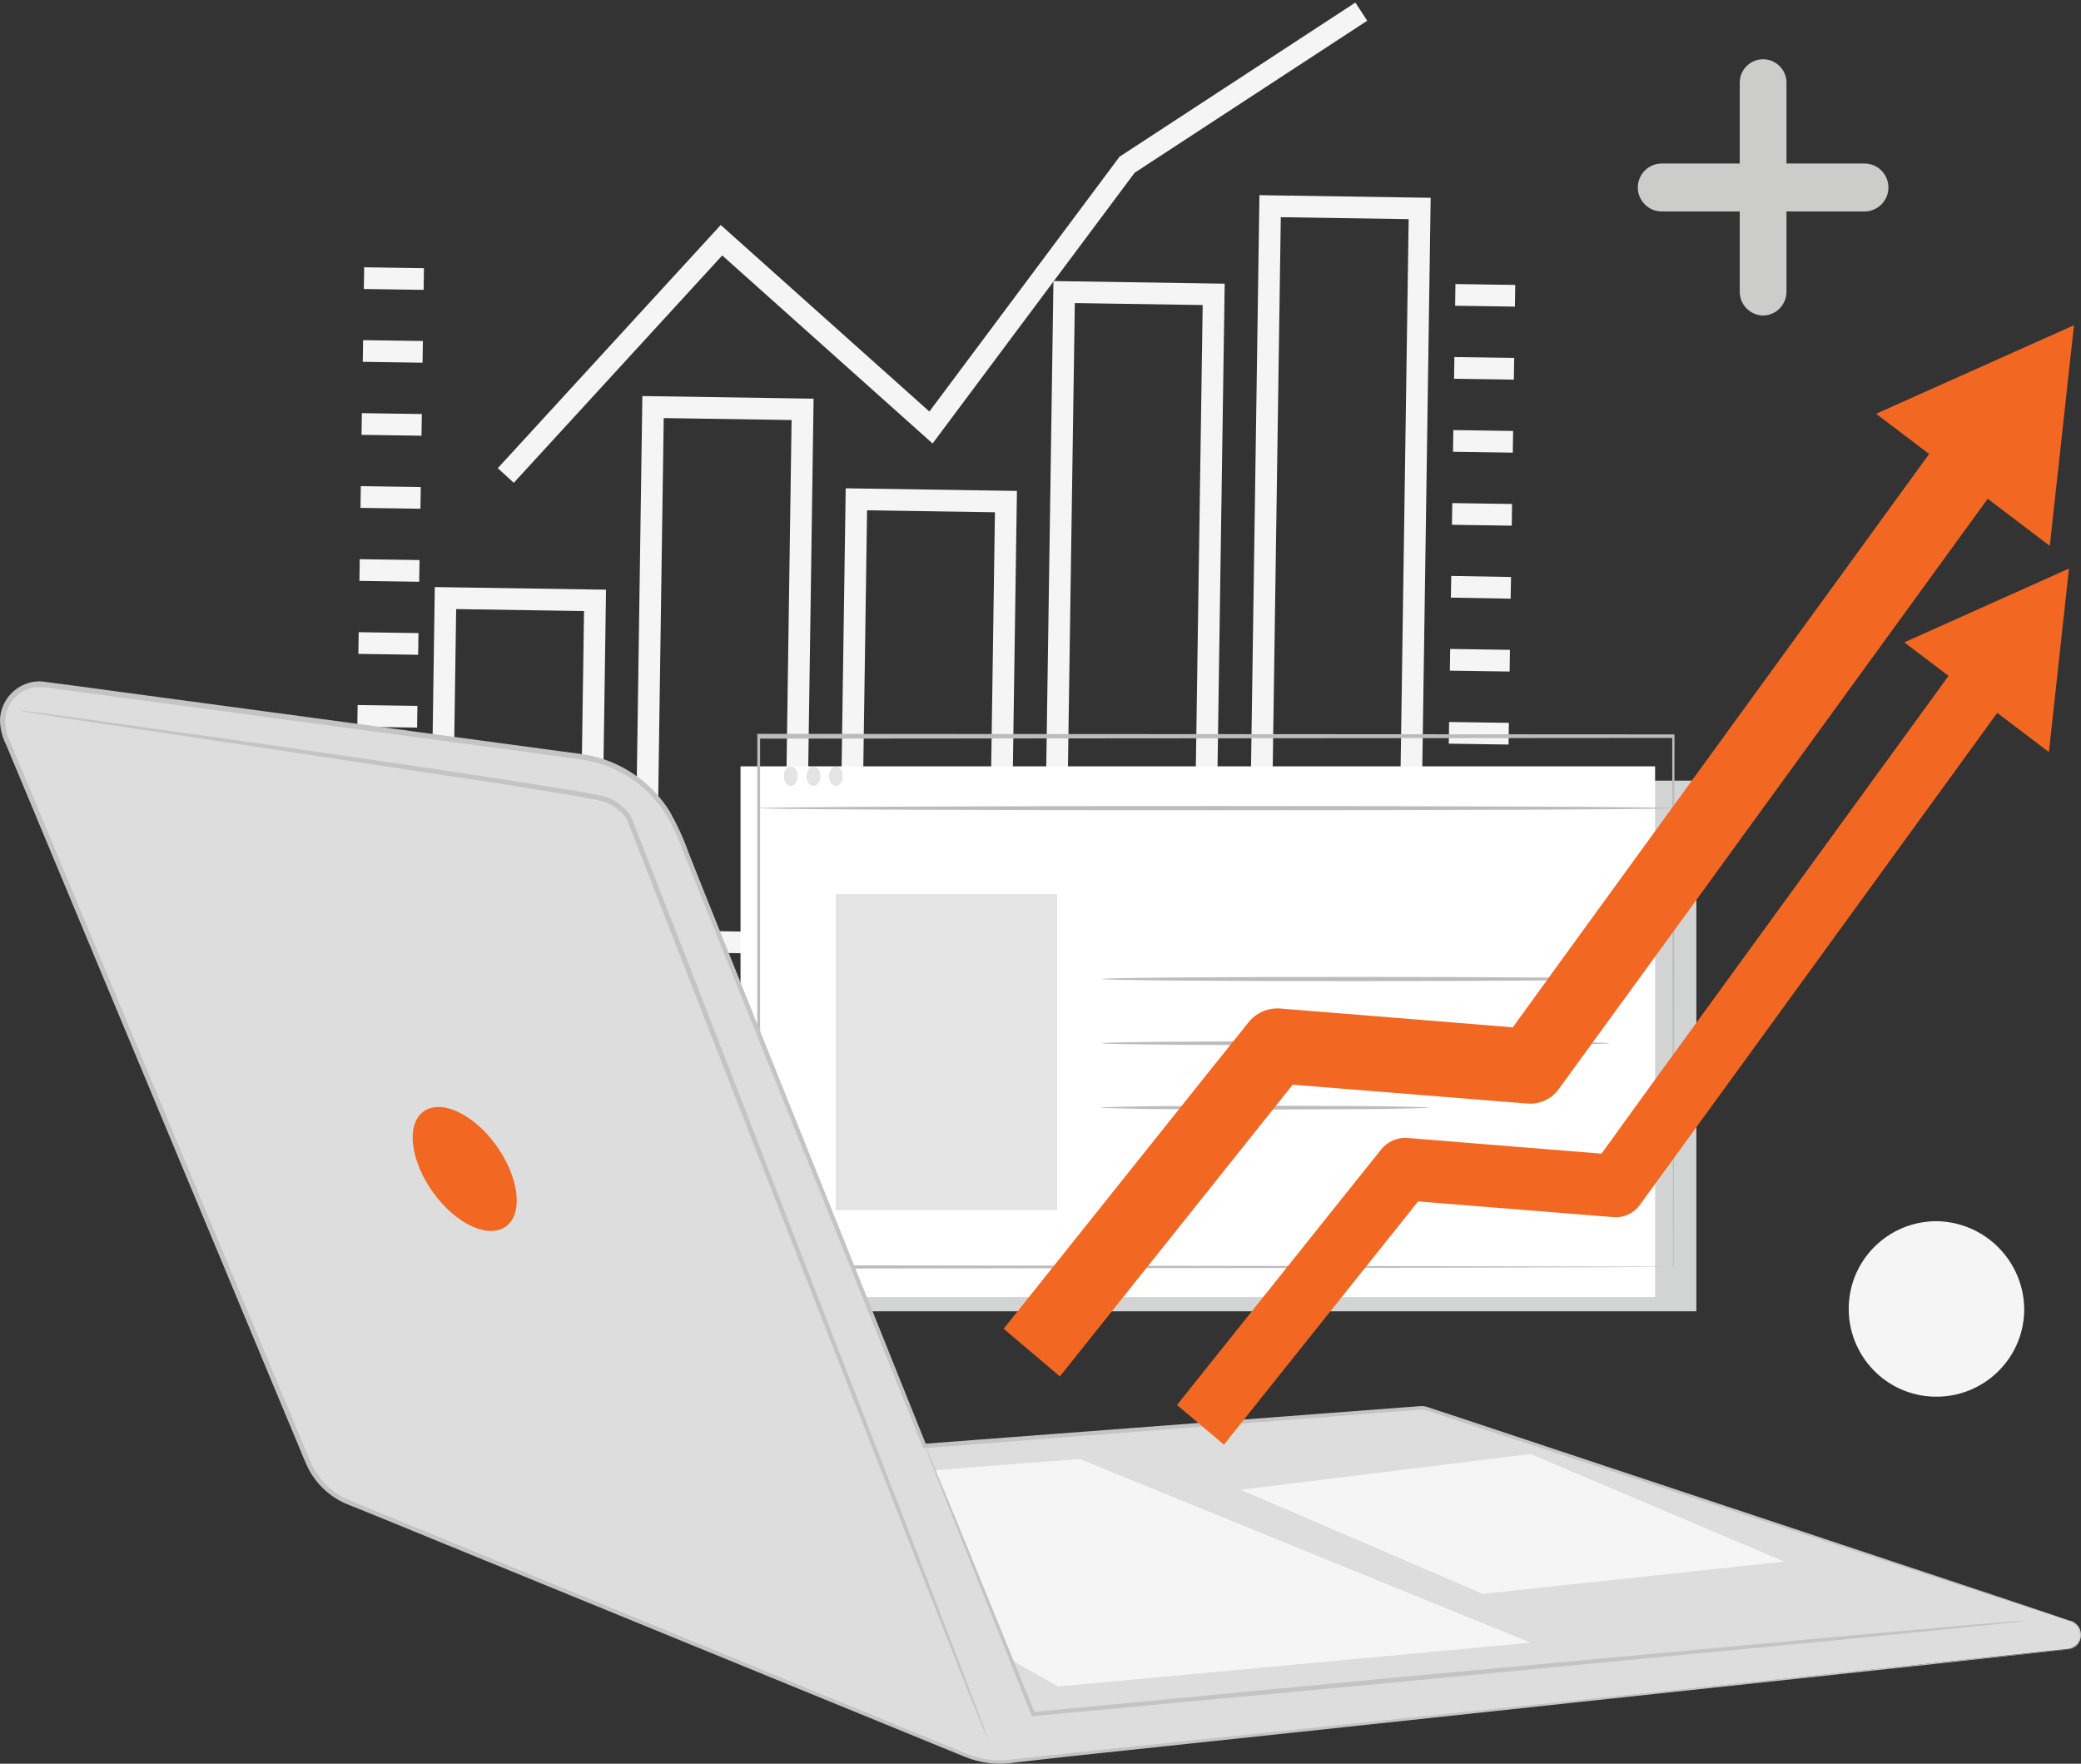 <?xml version="1.0" encoding="UTF-8"?>
<svg id="Layer_1" data-name="Layer 1" xmlns="http://www.w3.org/2000/svg" xmlns:xlink="http://www.w3.org/1999/xlink" viewBox="0 0 118 100">
  <rect x="0" y="0" width="118" height="100" fill="#333333" stroke="none"/>
  <defs>
    <style>
      .cls-1 {
        clip-path: url(#clippath);
      }

      .cls-2, .cls-3, .cls-4 {
        fill: none;
      }

      .cls-2, .cls-5, .cls-6, .cls-7, .cls-8, .cls-9, .cls-10, .cls-11, .cls-12 {
        stroke-width: 0px;
      }

      .cls-13 {
        clip-path: url(#clippath-1);
      }

      .cls-14 {
        clip-path: url(#clippath-4);
      }

      .cls-15 {
        clip-path: url(#clippath-3);
      }

      .cls-16 {
        clip-path: url(#clippath-2);
      }

      .cls-17 {
        clip-path: url(#clippath-7);
      }

      .cls-18 {
        clip-path: url(#clippath-8);
      }

      .cls-19 {
        clip-path: url(#clippath-6);
      }

      .cls-20 {
        clip-path: url(#clippath-5);
      }

      .cls-21 {
        opacity: .6;
      }

      .cls-3 {
        stroke-miterlimit: 10;
        stroke-width: 1.23px;
      }

      .cls-3, .cls-4 {
        stroke: #f5f5f5;
      }

      .cls-22 {
        opacity: .8;
      }

      .cls-4 {
        stroke-miterlimit: 4;
        stroke-width: 1.23px;
      }

      .cls-5 {
        fill: #c4c4c4;
      }

      .cls-6 {
        fill: #ddd;
      }

      .cls-7 {
        fill: #cccccb;
      }

      .cls-8 {
        fill: #bcbcbc;
      }

      .cls-9 {
        fill: #fff;
      }

      .cls-10 {
        fill: #fbfcfd;
      }

      .cls-11 {
        fill: #f26722;
      }

      .cls-12 {
        fill: #f5f5f5;
      }
    </style>
    <clipPath id="clippath">
      <rect class="cls-2" width="118" height="100"/>
    </clipPath>
    <clipPath id="clippath-1">
      <rect class="cls-2" width="118" height="100"/>
    </clipPath>
    <clipPath id="clippath-2">
      <rect class="cls-2" x="44.33" y="44.26" width="51.86" height="30.09"/>
    </clipPath>
    <clipPath id="clippath-3">
      <rect class="cls-2" width="118" height="100"/>
    </clipPath>
    <clipPath id="clippath-4">
      <rect class="cls-2" x="44.47" y="43.47" width="3.31" height="1.08"/>
    </clipPath>
    <clipPath id="clippath-5">
      <rect class="cls-2" x="47.4" y="50.71" width="12.53" height="17.89"/>
    </clipPath>
    <clipPath id="clippath-6">
      <rect class="cls-2" y="38.64" width="118" height="61.36"/>
    </clipPath>
    <clipPath id="clippath-7">
      <rect class="cls-2" x="52.4" y="81.87" width="62.38" height="15.44"/>
    </clipPath>
    <clipPath id="clippath-8">
      <rect class="cls-2" x="1.19" y="40.3" width="54.84" height="58.35"/>
    </clipPath>
  </defs>
  <g class="cls-1">
    <g id="Group_17135" data-name="Group 17135">
      <path id="Path_12124" data-name="Path 12124" class="cls-4" d="m24.98,53.17l.28-19.26,8.48.13-.28,19.26-8.48-.13Z"/>
      <path id="Path_12125" data-name="Path 12125" class="cls-4" d="m36.59,53.35l.44-30.27,8.48.13-.44,30.27-8.48-.13Z"/>
      <path id="Path_12126" data-name="Path 12126" class="cls-4" d="m48.19,53.53l.37-25.22,8.48.13-.37,25.22-8.48-.13Z"/>
      <path id="Path_12127" data-name="Path 12127" class="cls-4" d="m59.79,53.71l.55-37.15,8.48.13-.55,37.15-8.48-.13Z"/>
      <path id="Path_12128" data-name="Path 12128" class="cls-4" d="m71.4,53.89l.62-42.2,8.48.13-.62,42.2-8.48-.13Z"/>
      <line id="Line_212" data-name="Line 212" class="cls-3" x1="23.48" y1="53.06" x2="20.09" y2="53.01"/>
      <line id="Line_213" data-name="Line 213" class="cls-3" x1="85.37" y1="54.02" x2="81.98" y2="53.97"/>
      <line id="Line_214" data-name="Line 214" class="cls-3" x1="23.54" y1="48.92" x2="20.15" y2="48.87"/>
      <line id="Line_215" data-name="Line 215" class="cls-3" x1="85.43" y1="49.88" x2="82.04" y2="49.83"/>
      <line id="Line_216" data-name="Line 216" class="cls-3" x1="23.6" y1="44.78" x2="20.21" y2="44.73"/>
      <line id="Line_217" data-name="Line 217" class="cls-3" x1="85.49" y1="45.74" x2="82.1" y2="45.69"/>
      <line id="Line_218" data-name="Line 218" class="cls-3" x1="23.66" y1="40.64" x2="20.27" y2="40.59"/>
      <line id="Line_219" data-name="Line 219" class="cls-3" x1="85.55" y1="41.6" x2="82.16" y2="41.55"/>
      <line id="Line_220" data-name="Line 220" class="cls-3" x1="23.72" y1="36.51" x2="20.33" y2="36.46"/>
      <line id="Line_221" data-name="Line 221" class="cls-3" x1="85.61" y1="37.46" x2="82.22" y2="37.41"/>
      <line id="Line_222" data-name="Line 222" class="cls-3" x1="23.78" y1="32.37" x2="20.39" y2="32.32"/>
      <line id="Line_223" data-name="Line 223" class="cls-3" x1="85.67" y1="33.33" x2="82.28" y2="33.27"/>
      <line id="Line_224" data-name="Line 224" class="cls-3" x1="23.85" y1="28.23" x2="20.45" y2="28.18"/>
      <line id="Line_225" data-name="Line 225" class="cls-3" x1="85.73" y1="29.19" x2="82.34" y2="29.14"/>
      <line id="Line_226" data-name="Line 226" class="cls-3" x1="23.91" y1="24.09" x2="20.51" y2="24.04"/>
      <line id="Line_227" data-name="Line 227" class="cls-3" x1="85.79" y1="25.05" x2="82.4" y2="25"/>
      <line id="Line_228" data-name="Line 228" class="cls-3" x1="23.97" y1="19.95" x2="20.58" y2="19.9"/>
      <line id="Line_229" data-name="Line 229" class="cls-3" x1="85.85" y1="20.91" x2="82.46" y2="20.86"/>
      <line id="Line_230" data-name="Line 230" class="cls-3" x1="24.03" y1="15.82" x2="20.64" y2="15.77"/>
      <line id="Line_231" data-name="Line 231" class="cls-3" x1="85.91" y1="16.77" x2="82.52" y2="16.72"/>
      <g id="Group_17117" data-name="Group 17117">
        <g class="cls-13">
          <g id="Group_17116" data-name="Group 17116">
            <path id="Path_12100" data-name="Path 12100" class="cls-3" d="m28.68,26.96l12.23-13.34,11.88,10.62,11.12-14.9L77.19.66"/>
            <g id="Group_17115" data-name="Group 17115" class="cls-22">
              <g id="Group_17114" data-name="Group 17114">
                <g class="cls-16">
                  <g id="Group_17113-2" data-name="Group 17113-2">
                    <rect id="Rectangle_3048" data-name="Rectangle 3048" class="cls-10" x="44.33" y="44.26" width="51.86" height="30.09"/>
                  </g>
                </g>
              </g>
            </g>
          </g>
        </g>
      </g>
      <rect id="Rectangle_3051" data-name="Rectangle 3051" class="cls-9" x="41.99" y="43.45" width="51.86" height="30.09"/>
      <g id="Group_17134" data-name="Group 17134">
        <g class="cls-15">
          <g id="Group_17133" data-name="Group 17133">
            <path id="Path_12101" data-name="Path 12101" class="cls-8" d="m94.86,71.85s0-.19,0-.54,0-.88,0-1.56c0-1.37,0-3.39-.01-5.99,0-5.19-.02-12.71-.03-22l.06.08-51.86.04h0l.08-.12v30.09l-.08-.11,37.19.05,10.78.02h2.89s.75.02.75.02c.17,0,.26,0,.26,0,0,0-.08,0-.25,0h-.74s-2.87.02-2.87.02l-10.77.03-37.24.05h-.08v-30.32h.09l51.86.03h.06v.08c-.01,9.32-.02,16.85-.03,22.05,0,2.59-.01,4.6-.01,5.97,0,.68,0,1.19,0,1.55s0,.52,0,.52"/>
            <path id="Path_12102" data-name="Path 12102" class="cls-8" d="m43.05,45.82c0-.06,11.59-.12,25.89-.12s25.89.05,25.89.12-11.59.12-25.89.12-25.89-.05-25.89-.12"/>
            <path id="Path_12103" data-name="Path 12103" class="cls-8" d="m45.22,44.01c0,.3-.17.54-.38.54s-.38-.24-.38-.54.17-.54.38-.54.38.24.38.54"/>
            <path id="Path_12104" data-name="Path 12104" class="cls-8" d="m46.51,44.01c0,.3-.17.54-.38.54s-.38-.24-.38-.54.17-.54.38-.54.38.24.38.54"/>
            <path id="Path_12105" data-name="Path 12105" class="cls-8" d="m47.78,44.01c0,.3-.17.54-.38.54s-.38-.24-.38-.54.17-.54.38-.54.38.24.38.54"/>
            <g id="Group_17120" data-name="Group 17120" class="cls-21">
              <g id="Group_17119" data-name="Group 17119">
                <g class="cls-14">
                  <g id="Group_17118" data-name="Group 17118">
                    <path id="Path_12106" data-name="Path 12106" class="cls-9" d="m45.22,44.01c0,.3-.17.54-.38.54s-.38-.24-.38-.54.17-.54.38-.54.38.24.38.54"/>
                    <path id="Path_12107" data-name="Path 12107" class="cls-9" d="m46.51,44.01c0,.3-.17.54-.38.54s-.38-.24-.38-.54.17-.54.38-.54.38.24.38.54"/>
                    <path id="Path_12108" data-name="Path 12108" class="cls-9" d="m47.78,44.01c0,.3-.17.54-.38.54s-.38-.24-.38-.54.17-.54.38-.54.38.24.38.54"/>
                  </g>
                </g>
              </g>
            </g>
            <rect id="Rectangle_3053" data-name="Rectangle 3053" class="cls-8" x="47.4" y="50.71" width="12.53" height="17.89"/>
            <g id="Group_17123" data-name="Group 17123" class="cls-21">
              <g id="Group_17122" data-name="Group 17122">
                <g class="cls-20">
                  <g id="Group_17121" data-name="Group 17121">
                    <rect id="Rectangle_3054" data-name="Rectangle 3054" class="cls-9" x="47.4" y="50.71" width="12.53" height="17.89"/>
                  </g>
                </g>
              </g>
            </g>
            <path id="Path_12109" data-name="Path 12109" class="cls-8" d="m91.27,55.51c0,.06-6.45.12-14.4.12s-14.4-.05-14.4-.12,6.44-.12,14.4-.12,14.4.05,14.4.12"/>
            <path id="Path_12110" data-name="Path 12110" class="cls-8" d="m91.27,59.15c0,.06-6.45.12-14.4.12s-14.4-.05-14.4-.12,6.44-.12,14.4-.12,14.4.05,14.4.12"/>
            <path id="Path_12111" data-name="Path 12111" class="cls-8" d="m81.01,62.8c-.06.02-.13.03-.19.02l-.54.02-1.99.04-6.55.03-6.55-.03-1.99-.04-.54-.02c-.06,0-.13,0-.19-.02.06-.02.13-.03.19-.02l.54-.02,1.99-.04,6.55-.03,6.55.03,1.99.04.54.02c.06,0,.13,0,.19.02"/>
            <path id="Path_12112" data-name="Path 12112" class="cls-12" d="m114.78,74.35c-.07,2.75-2.36,4.91-5.11,4.84-2.75-.07-4.91-2.36-4.84-5.11.07-2.7,2.28-4.84,4.98-4.84,2.79.04,5.01,2.33,4.97,5.11"/>
            <path id="Path_12113" data-name="Path 12113" class="cls-7" d="m99.98,17.89c-.74-.01-1.34-.62-1.33-1.36V4.72c-.02-.73.56-1.34,1.29-1.36.73-.02,1.34.56,1.36,1.29,0,.02,0,.05,0,.07v11.81c0,.74-.58,1.35-1.33,1.36"/>
            <path id="Path_12114" data-name="Path 12114" class="cls-7" d="m105.72,11.99h-11.49c-.75,0-1.36-.61-1.36-1.36,0-.75.61-1.36,1.36-1.36h11.49c.75,0,1.36.61,1.36,1.36,0,.75-.61,1.36-1.36,1.36"/>
            <path id="Path_12115" data-name="Path 12115" class="cls-6" d="m117.43,91.92l-36.58-12.08c-.1-.03-.2-.04-.3-.04l-28.14,2.16c-4.94-12.29-11.14-27.7-13.96-34.73-.92-2.34-3.02-4-5.51-4.35l-30.46-4.09c-1.16-.13-2.21.71-2.34,1.87-.04.37.02.74.16,1.08l17.16,41.11c.45,1.09,1.34,1.95,2.45,2.36l34.85,14.28c.79.33,1.66.45,2.51.35l2.23-.25c7.73-.83,45.83-4.83,57.77-6.1.45-.06.76-.47.7-.92-.04-.31-.25-.56-.54-.67"/>
            <g id="Group_17126" data-name="Group 17126">
              <g id="Group_17125" data-name="Group 17125">
                <g class="cls-19">
                  <g id="Group_17124" data-name="Group 17124">
                    <path id="Path_12116" data-name="Path 12116" class="cls-5" d="m117.43,91.92c.06.02.12.04.18.08.17.1.3.26.35.45.1.32,0,.67-.25.89-.16.13-.37.2-.57.2l-.69.07-8.56.93-31.49,3.37-10.44,1.11-5.55.59-2.85.32c-.99.16-2,.04-2.92-.35l-23.31-9.54-6.24-2.55-3.17-1.3-1.6-.65c-.27-.11-.53-.21-.81-.33-.27-.13-.53-.28-.77-.46-.49-.37-.89-.83-1.19-1.36-.29-.55-.48-1.1-.72-1.65-.46-1.1-.92-2.21-1.39-3.33l-2.81-6.75c-3.79-9.08-7.71-18.48-11.73-28.11l-.55-1.32C.12,41.78,0,41.29,0,40.79c.05-1.04.8-1.91,1.82-2.12.12-.02.24-.03.37-.04.12,0,.25.01.36.03l.69.09,1.37.18,2.73.37c3.63.49,7.22.97,10.78,1.45l10.52,1.42,2.59.35c.86.13,1.72.19,2.58.4,1.72.46,3.2,1.56,4.15,3.06.43.76.8,1.55,1.09,2.38l.95,2.39c.64,1.59,1.27,3.16,1.9,4.72l3.69,9.19c2.41,6.01,4.72,11.77,6.93,17.27l-.11-.07,27.41-2.08.76-.06c.14,0,.27.02.4.07l.36.12,1.43.47,2.77.92,5.24,1.74,9.22,3.06,12.9,4.29,3.39,1.14c.77.26,1.16.4,1.16.4,0,0-.4-.12-1.17-.37l-3.4-1.1c-2.98-.97-7.35-2.4-12.91-4.23l-9.23-3.03-5.25-1.72-2.77-.91-1.42-.47c-.22-.09-.46-.16-.7-.18l-.76.06-27.41,2.13h-.08s-.03-.07-.03-.07c-2.21-5.49-4.52-11.25-6.95-17.26l-3.69-9.18c-.63-1.56-1.26-3.13-1.9-4.72-.32-.79-.64-1.59-.96-2.39-.28-.81-.64-1.59-1.07-2.33-.92-1.45-2.34-2.5-4-2.94-.81-.2-1.69-.27-2.55-.4l-2.59-.35-10.52-1.41-10.78-1.45-2.73-.37-1.37-.18c-.44-.09-.89-.12-1.33-.08-.89.18-1.55.94-1.59,1.85,0,.46.1.91.32,1.31l.55,1.32,11.73,28.11,2.81,6.75c.47,1.11.93,2.22,1.39,3.33.24.54.44,1.12.71,1.62.28.5.66.94,1.11,1.28.23.17.47.32.72.43.25.11.53.22.79.33l1.6.66,3.17,1.3,6.23,2.56,23.3,9.57c.89.38,1.86.49,2.81.34l2.85-.31c1.89-.2,3.74-.39,5.55-.58l10.43-1.09,31.5-3.28,8.56-.88.69-.07c.2,0,.4-.06.55-.18.24-.21.34-.54.25-.85-.05-.19-.17-.35-.33-.45-.11-.07-.17-.08-.17-.09"/>
                  </g>
                </g>
              </g>
            </g>
            <path id="Path_12117" data-name="Path 12117" class="cls-12" d="m70.36,84.47l13.72,5.9,17.09-1.83-14.38-6.1-16.44,2.03Z"/>
            <path id="Path_12118" data-name="Path 12118" class="cls-12" d="m60.01,95.62l26.78-2.48-25.57-10.42-8.22.64,4.34,10.76,2.67,1.5Z"/>
            <g id="Group_17129" data-name="Group 17129">
              <g id="Group_17128" data-name="Group 17128">
                <g class="cls-17">
                  <g id="Group_17127" data-name="Group 17127">
                    <path id="Path_12119" data-name="Path 12119" class="cls-5" d="m114.78,91.9c-.06.02-.12.03-.18.03l-.55.07-2.1.22-7.74.77-25.55,2.44-20.07,1.87h-.08s-.03-.07-.03-.07c-1.84-4.62-3.37-8.45-4.44-11.15-.52-1.33-.93-2.38-1.22-3.11-.13-.35-.24-.62-.31-.82s-.1-.29-.1-.29c0,0,.05.09.13.27s.2.47.34.81c.3.73.73,1.77,1.28,3.09,1.1,2.69,2.65,6.5,4.53,11.11l-.11-.07,20.06-1.91,25.55-2.36,7.75-.69,2.11-.17.55-.04c.06,0,.13,0,.19,0"/>
                  </g>
                </g>
              </g>
            </g>
            <g id="Group_17132" data-name="Group 17132">
              <g id="Group_17131" data-name="Group 17131">
                <g class="cls-18">
                  <g id="Group_17130" data-name="Group 17130">
                    <path id="Path_12120" data-name="Path 12120" class="cls-5" d="m1.19,40.3c.08,0,.16,0,.23.02l.68.08,2.6.35,9.56,1.34c4.03.58,8.84,1.27,14.16,2.08l4.09.65,1.05.19c.17.03.35.07.54.11.09.02.18.04.27.07s.17.07.26.11c.35.16.66.39.91.68.14.15.24.32.32.51l.2.52,3.38,8.65,11.79,30.38c1.49,3.88,2.7,7.03,3.54,9.22l.95,2.51c.1.28.18.5.24.66.03.07.05.15.07.23-.04-.07-.07-.14-.1-.22l-.27-.64c-.23-.58-.57-1.42-1-2.49l-3.62-9.18c-3.04-7.78-7.23-18.5-11.86-30.35-1.15-2.96-2.28-5.86-3.37-8.65l-.2-.52c-.06-.16-.15-.3-.27-.43-.23-.26-.51-.47-.83-.62-.08-.04-.16-.07-.24-.1s-.17-.04-.25-.06c-.17-.04-.33-.08-.51-.11l-1.04-.19-4.08-.66-14.15-2.14-9.54-1.43-2.59-.4-.67-.11c-.08,0-.15-.03-.23-.05"/>
                  </g>
                </g>
              </g>
            </g>
            <path id="Path_12121" data-name="Path 12121" class="cls-11" d="m28.12,64.92c1.3,1.79,1.57,3.85.59,4.6s-2.83-.09-4.13-1.88-1.57-3.85-.59-4.6,2.83.09,4.13,1.88"/>
            <path id="Path_12122" data-name="Path 12122" class="cls-11" d="m117.32,32.22l-1.14,10.42-2.93-2.22-13.76,18.95-6.5,8.94c-.34.48-.91.75-1.5.7l-11.08-.89-11.01,13.79-2.66-2.25,9.85-12.33,1.73-2.16c.35-.44.9-.69,1.47-.65l3.95.32,7.07.57,2.93-4.05,16.75-23.04-2.51-1.9,9.35-4.19Z"/>
            <path id="Path_12123" data-name="Path 12123" class="cls-11" d="m117.6,18.45l-1.37,12.5-3.52-2.67-16.51,22.73-7.8,10.72c-.41.58-1.09.9-1.8.84l-13.3-1.07-13.2,16.54-3.19-2.7,11.82-14.8,2.07-2.58c.42-.53,1.08-.82,1.76-.78l4.74.38,8.48.69,3.52-4.86,20.09-27.65-3.01-2.28,11.22-5.02Z"/>
          </g>
        </g>
      </g>
    </g>
  </g>
</svg>